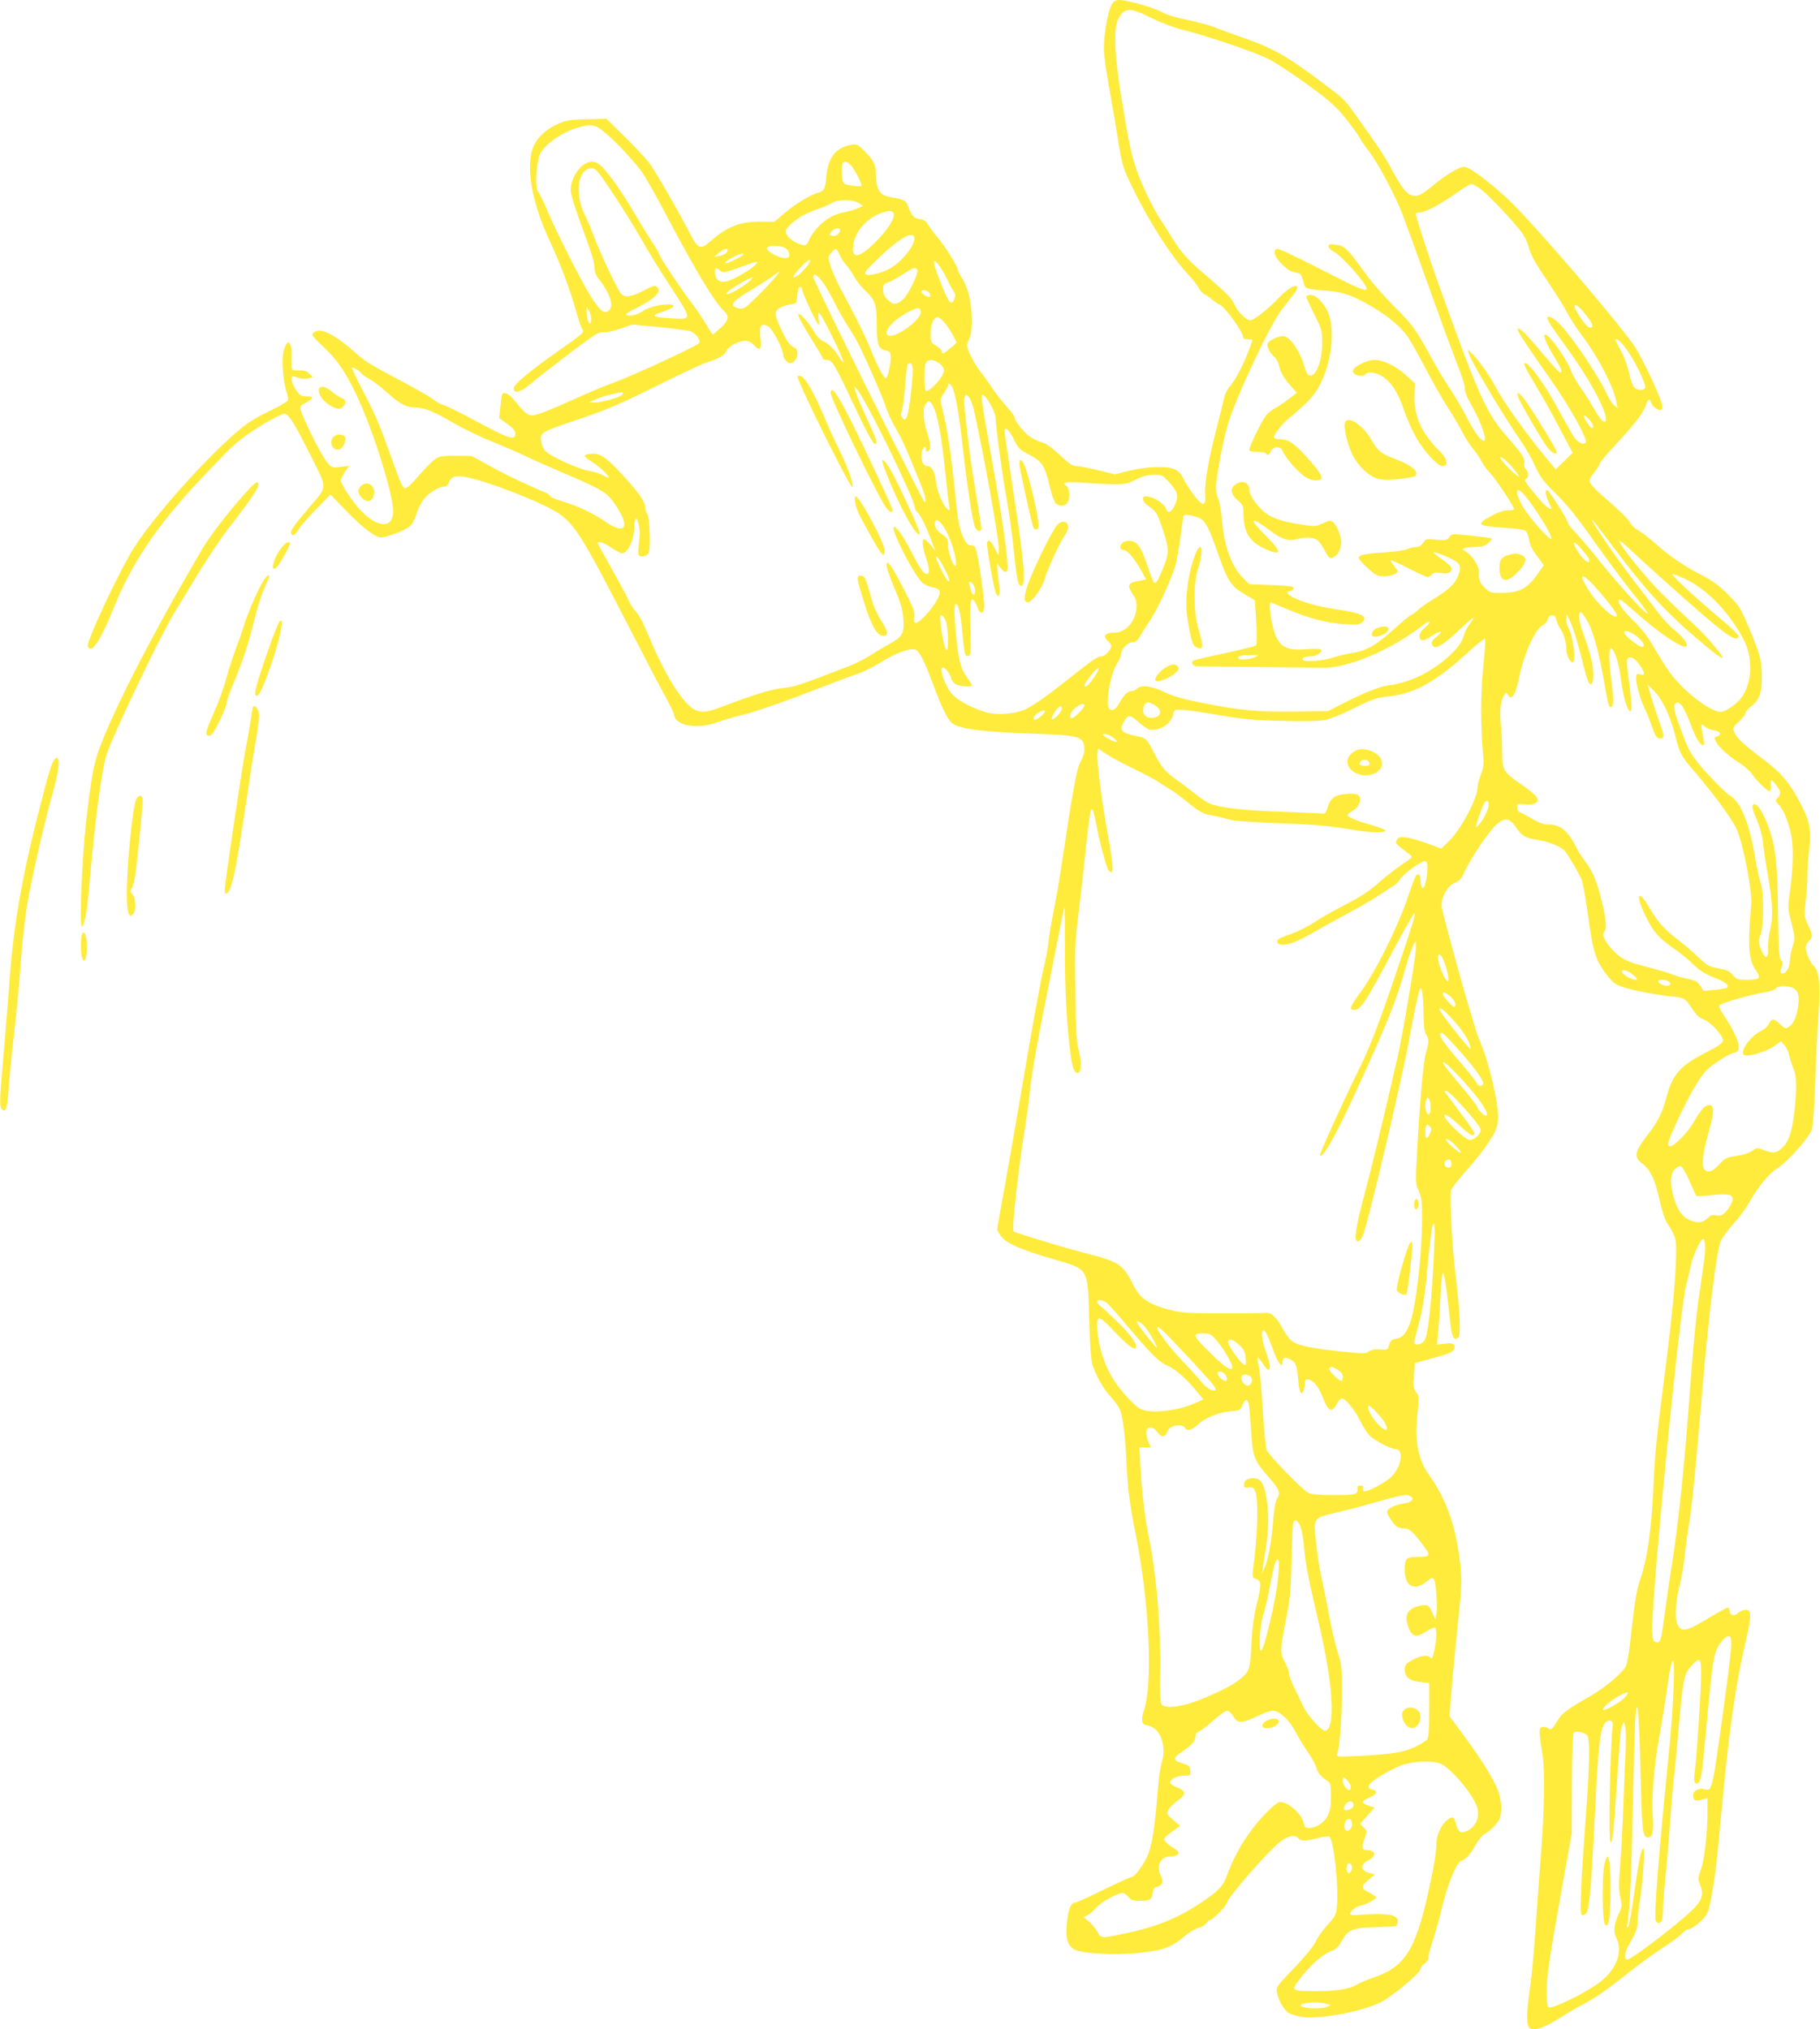<?xml version="1.0" standalone="no"?>
<!DOCTYPE svg PUBLIC "-//W3C//DTD SVG 20010904//EN"
 "http://www.w3.org/TR/2001/REC-SVG-20010904/DTD/svg10.dtd">
<svg version="1.0" xmlns="http://www.w3.org/2000/svg"
 width="1148pt" height="1280pt" viewBox="0 0 1148 1280"
 preserveAspectRatio="xMidYMid meet">
<g transform="translate(0,1280) scale(0.1,-0.1)"
fill="#ffeb3b" stroke="none">
<path d="M7016 12777 c-21 -31 -44 -136 -51 -232 -6 -66 0 -115 29 -285 20
-113 48 -275 61 -360 25 -148 29 -161 91 -288 103 -212 239 -425 345 -539 32
-34 63 -75 71 -90 7 -15 23 -33 36 -39 12 -6 33 -20 45 -31 12 -12 36 -28 53
-36 34 -17 144 -171 144 -200 0 -12 9 -17 30 -17 17 0 30 -2 30 -5 0 -2 -11
-33 -24 -67 -34 -92 -82 -182 -116 -222 -17 -19 -34 -53 -39 -77 -5 -24 -27
-114 -49 -199 -50 -192 -75 -337 -70 -409 2 -45 0 -56 -14 -59 -17 -3 -88 88
-126 164 -14 27 -32 46 -54 55 -50 21 -178 16 -284 -10 l-92 -23 -105 26 c-57
14 -119 26 -136 26 -26 0 -46 14 -105 69 -49 46 -86 73 -112 80 -22 6 -56 22
-77 36 -40 28 -97 99 -97 122 0 8 -22 38 -48 66 -27 29 -68 81 -92 117 -24 36
-58 84 -77 107 -36 45 -83 138 -83 164 0 9 7 30 15 45 20 39 20 175 -1 263 -8
38 -28 90 -45 115 -16 26 -29 52 -29 58 0 19 -75 139 -122 195 -24 29 -52 67
-63 85 -15 24 -29 34 -52 36 -37 4 -52 20 -73 76 -16 43 -25 48 -115 63 -64
10 -88 47 -90 138 -1 69 -12 92 -77 157 -36 36 -44 40 -75 35 -98 -16 -149
-78 -160 -194 -7 -83 -15 -99 -50 -108 -47 -11 -148 -72 -215 -130 l-64 -54
-90 1 c-128 0 -207 -31 -313 -124 -62 -54 -78 -49 -125 42 -73 142 -219 395
-259 450 -23 30 -93 106 -157 168 l-115 113 -125 -3 c-112 -3 -132 -7 -186
-32 -70 -32 -126 -84 -149 -139 -52 -125 -12 -353 105 -602 59 -125 125 -300
162 -430 17 -60 35 -116 41 -122 14 -19 3 -29 -150 -136 -177 -123 -283 -212
-283 -237 0 -35 45 -24 102 25 100 84 383 299 418 317 19 10 42 16 52 12 9 -3
53 7 97 22 l80 27 168 -16 c92 -9 182 -21 199 -27 37 -13 70 -63 51 -77 -29
-24 -422 -205 -527 -243 -63 -23 -164 -65 -225 -93 -184 -83 -269 -117 -298
-117 -30 0 -52 19 -115 98 -30 38 -64 54 -75 35 -2 -5 -7 -40 -11 -79 l-7 -71
51 -37 c37 -27 50 -42 50 -61 0 -47 -37 -35 -270 91 -85 45 -168 86 -185 90
-16 4 -41 17 -55 30 -14 12 -90 57 -170 100 -251 133 -263 141 -335 205 -119
105 -205 150 -246 128 -11 -5 -19 -15 -19 -21 0 -6 29 -38 65 -71 89 -81 143
-160 216 -313 102 -216 229 -621 229 -729 0 -112 -101 -107 -209 10 -51 55
-121 162 -121 184 0 9 12 34 26 55 l26 38 -54 -7 c-47 -6 -55 -4 -75 17 -26
27 -84 132 -135 243 -56 123 -56 121 -9 145 49 25 52 40 9 40 -41 0 -50 6 -77
50 -27 44 -29 85 -3 75 32 -14 61 -17 88 -11 l27 7 -22 22 c-16 17 -33 22 -66
21 -50 -1 -48 -5 -46 91 2 96 -27 115 -50 32 -14 -51 -4 -191 17 -254 9 -25
13 -51 10 -58 -3 -8 -49 -35 -103 -61 -54 -25 -120 -62 -148 -82 -181 -129
-563 -545 -717 -782 -88 -136 -305 -597 -294 -626 21 -54 79 33 163 241 88
219 206 414 371 612 94 113 140 163 334 364 73 76 164 143 289 212 36 21 73
37 82 37 27 0 60 -51 161 -253 115 -230 116 -196 -9 -344 -96 -113 -115 -141
-108 -159 7 -19 27 -8 48 29 10 18 59 74 109 125 l90 93 103 -106 c105 -108
181 -165 217 -165 38 1 157 47 182 71 13 12 31 45 39 73 8 28 27 67 42 89 29
42 97 87 132 87 14 0 25 9 31 24 15 41 44 50 112 36 124 -24 414 -134 543
-205 130 -72 173 -138 470 -716 109 -211 219 -423 246 -470 26 -47 49 -96 51
-109 10 -68 146 -92 271 -46 40 14 101 32 137 41 89 20 258 78 490 168 107 41
224 85 260 97 36 12 99 43 141 70 94 60 193 96 225 81 25 -11 55 -71 109 -216
54 -145 89 -217 117 -243 44 -40 182 -58 548 -71 266 -9 290 -18 290 -103 0
-17 -11 -50 -24 -72 -24 -41 -48 -172 -121 -660 -14 -93 -36 -222 -50 -287
-13 -66 -27 -149 -31 -186 -3 -38 -19 -122 -35 -188 -16 -66 -67 -347 -114
-625 -47 -278 -106 -614 -130 -748 -25 -133 -45 -249 -45 -257 0 -8 14 -30 30
-49 38 -43 128 -81 321 -137 229 -67 220 -51 229 -383 6 -184 12 -262 23 -292
29 -78 69 -147 113 -194 24 -26 50 -62 58 -81 18 -44 33 -160 41 -324 8 -177
20 -271 60 -470 85 -422 108 -940 50 -1106 -18 -49 -13 -89 11 -89 8 0 29 -7
45 -16 59 -30 86 -140 55 -229 -8 -22 -19 -107 -25 -190 -17 -218 -36 -334
-66 -397 -29 -62 -80 -128 -99 -128 -7 0 -86 -36 -176 -80 -90 -44 -169 -80
-175 -80 -30 0 -47 -40 -55 -127 -9 -100 1 -140 44 -168 37 -25 239 -38 386
-25 170 15 228 35 314 109 26 22 64 45 86 51 22 6 44 20 50 30 6 11 17 20 24
20 15 0 106 94 106 109 0 28 255 321 332 382 53 41 96 50 118 24 16 -19 43
-19 120 1 34 8 67 13 74 11 27 -11 62 -319 49 -439 -6 -57 -10 -66 -60 -120
-30 -33 -63 -79 -73 -103 -11 -26 -63 -90 -135 -166 -114 -119 -117 -123 -110
-158 9 -48 43 -107 72 -127 14 -8 50 -20 81 -25 108 -18 367 29 496 89 70 33
256 187 256 213 0 9 11 24 25 33 15 10 25 26 25 39 0 13 11 57 25 98 14 41 42
139 61 219 39 159 92 285 124 295 28 9 55 39 90 102 16 29 40 57 52 64 33 17
78 60 94 91 20 39 17 118 -6 181 -28 74 -101 193 -213 345 l-94 127 9 120 c5
66 18 206 28 310 41 390 43 413 31 524 -25 237 -85 409 -194 563 -73 103 -96
218 -76 392 11 102 11 108 -9 135 -17 24 -19 36 -13 106 l6 78 100 27 c122 34
133 38 145 59 16 31 -3 44 -57 36 l-49 -6 7 73 c4 40 11 144 15 231 5 102 11
154 17 148 9 -9 25 -121 45 -315 10 -90 23 -116 50 -93 18 15 12 165 -17 397
-22 174 -38 489 -28 532 4 14 39 60 78 104 100 111 184 225 204 279 14 36 17
62 12 123 -8 98 -65 326 -105 417 -17 39 -37 97 -46 131 -9 33 -23 80 -31 105
-20 56 -161 571 -170 622 -11 56 33 141 82 159 29 11 40 23 60 68 13 30 52 97
87 150 130 193 177 221 236 135 40 -59 61 -71 140 -83 78 -12 154 -45 175 -75
28 -38 87 -141 101 -174 8 -18 25 -115 39 -215 34 -251 50 -300 131 -401 33
-40 49 -50 104 -67 72 -22 201 -45 300 -56 75 -7 80 -10 126 -80 25 -37 45
-56 69 -64 44 -14 127 -105 123 -134 -2 -15 -31 -36 -110 -76 -160 -82 -208
-136 -247 -283 -26 -96 -55 -154 -116 -232 -85 -109 -92 -144 -35 -185 47 -34
79 -99 106 -221 14 -63 34 -127 44 -144 62 -98 64 -104 62 -219 -2 -136 -24
-371 -63 -676 -61 -476 -70 -559 -79 -761 -14 -299 -38 -466 -85 -605 -23 -65
-35 -144 -65 -414 -6 -57 -18 -116 -25 -131 -23 -43 -128 -131 -220 -185 -142
-81 -178 -107 -202 -144 -47 -74 -47 -74 -70 -60 -11 7 -28 10 -38 6 -19 -7
-19 -28 5 -176 15 -102 12 -350 -10 -623 -11 -139 -26 -355 -35 -482 -8 -126
-24 -296 -36 -377 -23 -167 -22 -226 3 -242 28 -17 98 8 190 68 46 29 108 66
138 81 76 38 155 93 290 201 63 50 160 121 215 156 55 36 111 77 124 92 14 14
30 26 36 26 29 0 105 63 124 103 21 45 52 237 71 442 32 348 41 438 64 635 30
248 64 452 106 631 34 142 37 194 15 203 -18 7 -44 -2 -67 -22 -22 -18 -48 -9
-48 18 0 11 -6 20 -12 20 -7 0 -65 -32 -129 -71 -129 -78 -163 -85 -186 -39
-20 39 -15 143 11 248 14 53 29 147 35 207 6 61 18 145 26 188 14 73 44 375
80 807 42 505 92 907 119 972 9 21 44 69 79 108 35 38 79 97 98 131 57 102
122 182 181 221 70 46 200 194 217 245 7 23 16 145 21 303 5 146 14 339 21
430 13 181 4 265 -31 298 -24 22 -50 83 -50 115 0 13 9 32 20 42 26 24 25 37
-6 103 -25 54 -26 58 -15 142 6 47 11 120 11 161 0 41 5 117 12 170 14 118 4
178 -52 285 -68 132 -123 198 -233 281 -134 102 -172 137 -187 173 -12 29 -11
32 29 69 22 21 41 45 41 53 0 9 16 28 36 43 51 39 67 84 67 185 0 104 -9 138
-81 310 -54 128 -61 139 -132 210 -55 55 -97 87 -160 119 -118 61 -202 117
-295 200 -44 39 -95 78 -112 86 -18 9 -39 28 -47 43 -14 27 -63 75 -188 184
-36 31 -68 66 -71 78 -3 14 6 33 29 61 19 23 34 47 34 54 0 7 46 61 101 121
121 130 172 196 190 247 15 42 25 47 34 17 9 -30 53 -56 67 -42 9 9 4 32 -21
94 -45 110 -127 274 -160 318 -169 228 -667 804 -799 923 -100 91 -193 163
-239 185 -30 14 -35 14 -85 -11 -29 -15 -87 -54 -128 -88 -89 -74 -113 -84
-152 -68 -33 13 -65 58 -127 174 -39 72 -76 129 -224 335 -67 94 -70 97 -204
197 -220 166 -314 220 -502 285 -63 22 -140 50 -171 63 -31 13 -111 35 -178
49 -76 15 -138 35 -166 51 -46 27 -217 75 -267 75 -19 0 -34 -8 -43 -23z m259
-96 c55 -27 140 -59 189 -70 141 -35 444 -137 531 -180 44 -21 157 -95 250
-163 144 -105 181 -138 242 -214 40 -49 80 -105 90 -124 10 -19 37 -59 60 -87
51 -65 159 -267 207 -388 19 -49 87 -236 151 -415 64 -179 136 -379 162 -445
75 -196 82 -219 83 -250 0 -16 15 -55 33 -85 62 -105 112 -240 87 -240 -21 0
-59 52 -110 151 -28 55 -75 134 -104 177 -29 42 -83 133 -121 202 -97 177
-115 202 -234 320 -58 58 -139 150 -178 205 -117 161 -131 174 -185 181 -40 6
-48 4 -48 -9 0 -9 14 -24 31 -33 52 -26 209 -204 209 -235 0 -21 -47 -2 -286
121 -139 72 -263 130 -274 130 -15 0 -20 -7 -20 -25 0 -32 77 -112 117 -120
15 -4 34 -8 40 -10 7 -2 18 -24 24 -49 12 -50 5 -48 163 -61 90 -8 154 -31
268 -98 106 -62 184 -129 230 -194 16 -25 69 -118 115 -206 47 -89 109 -198
138 -242 29 -44 69 -112 89 -151 21 -40 51 -87 68 -105 16 -19 39 -52 50 -74
11 -22 37 -58 58 -80 37 -39 150 -209 150 -226 0 -5 -17 -8 -37 -8 -26 1 -59
-10 -102 -33 -106 -56 -95 -66 81 -77 67 -4 122 -12 131 -19 8 -7 18 -33 22
-57 4 -31 20 -63 50 -102 l43 -58 -41 -58 c-65 -92 -114 -117 -236 -117 -58 0
-65 2 -97 34 -32 32 -38 50 -35 101 2 30 -40 97 -76 121 -31 21 -32 22 -10 28
12 3 43 6 69 6 35 0 54 6 75 24 15 13 26 26 23 29 -3 3 -61 11 -128 18 -123
13 -124 13 -140 -9 -15 -20 -23 -21 -83 -16 -62 6 -66 5 -82 -20 -11 -17 -27
-26 -43 -26 -13 0 -40 -6 -58 -14 -18 -8 -87 -17 -152 -21 -114 -7 -154 -16
-154 -34 0 -14 81 -91 112 -107 30 -16 96 -10 124 10 14 11 13 15 -11 44 -15
18 -25 35 -23 38 3 2 54 -20 113 -51 59 -30 113 -55 120 -55 7 0 19 7 26 16
10 12 24 15 60 10 33 -5 49 -2 58 8 17 20 6 37 -55 79 -31 22 -53 41 -51 43 7
7 128 -44 149 -63 23 -20 23 -47 -1 -99 -20 -43 -61 -79 -156 -137 -33 -20
-75 -50 -93 -66 -18 -17 -37 -31 -42 -31 -5 0 -54 -40 -109 -90 -115 -103
-172 -135 -267 -150 -37 -6 -93 -20 -125 -30 -60 -20 -173 -27 -183 -11 -7 11
17 21 53 21 31 0 74 27 65 41 -4 7 -38 8 -93 4 -142 -12 -184 19 -216 157 -15
66 -20 138 -10 138 3 0 49 -19 103 -42 134 -57 250 -88 362 -95 81 -5 98 -3
112 11 39 38 0 58 -159 82 -112 16 -215 45 -275 75 -38 20 -50 39 -24 39 17 0
31 18 21 28 -4 4 -67 9 -140 12 l-134 5 -36 35 c-74 71 -122 198 -136 360 -6
63 -17 128 -25 144 -8 16 -14 48 -14 72 0 58 43 289 75 397 48 165 264 625
341 726 27 34 61 79 77 99 16 21 24 39 18 45 -13 13 -60 -15 -111 -68 -76 -79
-160 -145 -184 -145 -27 0 -81 56 -102 104 -14 34 -54 74 -190 190 -104 88
-149 140 -206 234 -23 37 -53 85 -68 107 -42 62 -115 211 -148 305 -36 104
-51 172 -98 460 -44 265 -51 442 -22 497 44 79 70 80 223 4z m-3468 -710 c71
-56 203 -198 249 -266 22 -33 91 -155 152 -272 181 -343 303 -545 361 -597 33
-30 26 -59 -24 -105 -24 -22 -47 -41 -49 -41 -3 0 -23 31 -45 69 -22 37 -61
95 -86 127 -59 75 -205 294 -205 307 0 6 -20 40 -44 76 -24 36 -74 118 -111
181 -77 131 -151 238 -203 293 -27 28 -44 37 -68 37 -64 0 -134 -93 -134 -179
0 -27 23 -102 64 -214 72 -195 86 -239 86 -283 0 -20 11 -45 31 -70 64 -80 91
-160 64 -188 -32 -32 -55 -15 -120 87 -57 90 -220 413 -270 532 -24 59 -52
116 -61 126 -23 26 -11 199 17 246 51 84 208 170 311 172 28 1 48 -8 85 -38z
m1560 -213 c25 -27 74 -123 67 -131 -8 -7 -98 5 -111 16 -14 10 -18 118 -6
130 12 13 29 7 50 -15z m-1492 -191 c60 -92 138 -218 173 -280 34 -62 116
-195 183 -297 138 -213 139 -206 -8 -197 -111 6 -121 16 -43 41 73 24 91 46
36 46 -59 0 -132 -20 -167 -46 -31 -23 -99 -34 -99 -16 0 4 21 18 48 31 126
61 178 109 148 139 -14 14 -22 13 -86 -21 -78 -41 -119 -46 -143 -19 -23 25
-138 270 -171 362 -15 41 -42 104 -59 139 -68 139 -39 299 53 289 19 -2 46
-36 135 -171z m5472 34 c52 -41 188 -185 247 -261 19 -25 40 -65 46 -90 17
-62 35 -96 135 -244 47 -70 99 -154 114 -185 16 -31 59 -97 96 -146 102 -137
193 -315 211 -412 l7 -38 -23 20 c-12 11 -30 38 -40 61 -45 102 -212 355 -294
442 -42 45 -86 68 -86 45 0 -13 33 -63 124 -188 136 -186 246 -387 246 -450 0
-37 -33 -9 -72 61 -24 42 -63 104 -87 138 -25 33 -52 81 -61 107 -27 74 -137
229 -163 229 -17 0 4 -55 54 -136 49 -81 58 -104 39 -104 -5 0 -56 56 -112
123 -103 123 -144 164 -155 153 -7 -7 48 -92 202 -311 126 -179 244 -390 227
-407 -17 -17 -51 1 -77 40 -13 20 -61 107 -108 192 -76 140 -172 270 -198 270
-14 0 1 -29 76 -155 40 -66 106 -185 148 -266 l77 -145 -54 -53 -53 -52 -65
78 c-124 151 -265 348 -316 446 -38 72 -111 173 -147 207 l-27 25 7 -25 c15
-52 214 -386 322 -542 30 -42 72 -115 94 -163 34 -75 53 -100 137 -183 71 -71
136 -151 237 -296 77 -109 186 -255 242 -325 56 -69 100 -128 96 -131 -9 -9
-179 176 -298 325 -62 77 -133 161 -158 187 -26 26 -47 53 -47 61 0 16 -117
201 -130 205 -17 6 -11 -37 10 -78 11 -22 18 -40 16 -40 -20 0 -47 24 -108 99
-54 65 -67 87 -55 89 22 4 22 45 1 63 -8 7 -13 21 -10 32 8 32 -8 58 -103 167
-137 156 -178 247 -429 945 -59 164 -135 397 -149 453 -5 19 -1 22 23 22 34 0
140 57 239 129 39 27 77 50 87 50 9 1 38 -16 65 -38z m-3927 -84 l24 -16 -38
-16 c-20 -9 -60 -20 -89 -26 -89 -16 -177 -90 -218 -182 -11 -24 -17 -27 -38
-22 -70 18 -123 73 -99 103 42 52 110 95 203 126 28 9 66 26 85 37 43 24 133
22 170 -4z m217 -64 c10 -26 -36 -100 -107 -172 -97 -99 -150 -117 -150 -53 0
95 75 191 177 228 51 18 72 17 80 -3z m-339 -109 c-4 -23 -32 -39 -53 -30 -17
6 -17 7 0 26 22 25 58 27 53 4z m468 -38 c16 -41 -77 -161 -157 -202 -59 -30
-128 -46 -148 -34 -13 7 0 24 64 86 138 134 226 189 241 150z m-816 -69 c29
-14 39 -54 16 -63 -36 -14 -153 49 -124 67 19 13 79 10 108 -4z m-360 -16 c0
-14 -23 -29 -55 -36 l-30 -6 28 25 c28 26 57 34 57 17z m704 -24 c7 -19 27
-49 43 -68 17 -19 40 -52 51 -74 11 -22 41 -60 67 -85 66 -63 75 -90 75 -217
0 -124 11 -155 55 -163 24 -4 31 -11 33 -33 4 -33 -16 -135 -28 -142 -12 -8
-54 69 -100 186 -23 57 -81 178 -130 269 -92 171 -103 196 -126 267 -12 38
-11 44 7 67 27 34 36 33 53 -7z m-604 -2 c0 -3 -27 -19 -61 -36 -69 -34 -77
-19 -9 17 42 23 70 30 70 19z m420 -42 c0 -12 -52 -74 -76 -90 -43 -28 -38 -6
11 46 44 47 65 61 65 44z m865 -116 c18 -37 38 -74 44 -81 8 -9 8 -22 1 -40
-19 -52 -36 -30 -96 125 -19 48 -34 96 -34 106 1 28 46 -30 85 -110z m-1211
92 c-29 -32 -147 -99 -186 -105 -42 -7 -68 14 -68 57 0 33 6 36 31 13 19 -17
30 -15 154 30 85 31 93 32 69 5z m1023 -35 c7 -19 -58 -152 -89 -181 -40 -37
-65 -38 -98 -4 -22 21 -30 39 -30 64 0 31 4 37 33 46 17 6 59 29 92 51 65 44
83 48 92 24z m-895 -41 c-17 -21 -69 -76 -115 -122 -79 -77 -87 -83 -116 -76
-67 14 -48 42 84 120 49 29 108 67 130 84 22 17 42 31 43 31 2 0 -10 -17 -26
-37z m287 -19 c17 -19 54 -80 82 -136 27 -55 67 -125 88 -156 21 -32 50 -80
64 -108 53 -105 160 -351 177 -407 10 -32 37 -89 59 -127 38 -63 63 -119 152
-337 35 -85 48 -144 29 -127 -19 18 -700 1394 -700 1415 0 28 14 23 49 -17z
m-459 -14 c-68 -56 -183 -107 -121 -53 26 22 132 83 146 83 6 0 -6 -14 -25
-30z m340 -48 c0 -18 95 -222 104 -222 2 0 2 19 -1 43 -4 40 -4 41 13 22 21
-26 144 -278 144 -296 0 -8 -11 3 -24 24 -32 53 -73 93 -107 107 -17 8 -40 32
-58 64 -29 51 -86 114 -96 105 -6 -7 30 -73 99 -183 31 -49 56 -93 56 -98 0
-4 11 -8 24 -8 34 0 49 -24 154 -247 98 -209 138 -283 152 -283 18 0 10 25
-54 165 -36 77 -68 154 -71 170 l-7 30 21 -25 c59 -72 361 -691 361 -740 0 -9
8 -25 19 -34 19 -17 53 -87 90 -186 l21 -55 -31 38 c-17 20 -35 37 -40 37 -15
0 -10 -54 11 -115 23 -68 26 -105 7 -105 -21 0 -40 26 -98 138 -56 109 -102
172 -112 156 -14 -23 121 -287 175 -343 17 -18 43 -31 68 -35 24 -4 43 -13 47
-23 9 -23 -32 -94 -88 -153 -59 -62 -79 -65 -72 -12 4 33 -5 57 -62 168 -73
141 -100 183 -111 171 -9 -9 11 -70 62 -192 29 -69 39 -107 42 -163 5 -91 -5
-108 -95 -158 -38 -21 -93 -54 -123 -74 -31 -19 -87 -47 -125 -62 -314 -121
-340 -130 -419 -138 -77 -9 -182 -42 -388 -120 -86 -33 -126 -37 -167 -16 -70
37 -177 202 -266 411 -64 152 -80 181 -111 215 -13 14 -30 43 -40 65 -9 22
-56 110 -105 196 -49 87 -89 160 -89 163 0 16 40 3 87 -29 29 -19 58 -35 66
-35 36 0 77 85 77 159 0 50 14 77 23 44 14 -50 15 -73 8 -133 -5 -36 -6 -71
-4 -77 8 -21 51 -15 64 9 15 27 6 235 -10 251 -6 6 -11 22 -11 37 0 34 -41 93
-140 201 -105 114 -144 141 -199 137 -23 -2 -42 -7 -43 -13 0 -5 16 -20 37
-32 41 -23 115 -90 115 -104 0 -5 -15 1 -34 12 -19 11 -60 24 -92 29 -66 11
-243 92 -275 126 -11 12 -23 40 -26 62 -7 53 3 59 203 126 213 71 293 106 561
239 126 63 253 122 283 132 80 26 109 43 122 71 14 31 76 64 118 64 20 0 39
-9 54 -25 40 -43 50 -34 42 45 -7 78 3 93 49 72 26 -12 95 -143 95 -180 0 -23
25 -52 45 -52 23 0 45 30 45 60 0 22 -7 32 -27 42 -20 9 -40 36 -65 89 -53
107 -57 133 -23 155 15 10 46 20 69 24 40 5 41 6 44 45 1 22 5 46 7 53 7 19
25 14 25 -6z m800 -17 c6 -8 10 -19 8 -24 -4 -13 -50 9 -56 27 -5 17 33 15 48
-3z m4151 -151 c31 -41 39 -58 31 -66 -15 -15 -41 8 -82 72 -59 92 -19 88 51
-6z m-6281 -16 c0 -16 -4 -28 -9 -28 -11 0 -21 36 -21 75 l1 30 14 -25 c8 -14
14 -37 15 -52z m2078 44 c7 -45 -158 -166 -202 -149 -45 18 25 100 129 152 56
28 69 28 73 -3z m148 -65 c16 -18 40 -54 54 -80 l25 -48 -40 -35 c-44 -37 -55
-41 -55 -20 0 8 -16 23 -35 35 -34 20 -35 23 -35 78 0 60 19 103 45 103 7 0
26 -15 41 -33z m4295 -159 c51 -64 134 -231 126 -253 -9 -21 -50 -19 -70 3 -9
10 -23 51 -32 92 -9 41 -31 102 -50 136 -19 34 -35 65 -35 68 0 18 25 0 61
-46z m-4335 -94 c41 -28 48 -50 25 -87 -28 -46 -87 -100 -100 -93 -14 9 -14
151 -1 177 13 23 42 24 76 3z m-160 -27 c8 -32 -21 -290 -36 -317 -11 -20 -14
-21 -27 -7 -12 12 -13 21 -4 48 6 19 15 89 20 156 5 66 12 126 15 132 12 18
25 13 32 -12z m-3471 -48 c4 -5 24 -18 45 -29 21 -11 72 -50 112 -86 82 -74
120 -94 178 -94 55 0 123 -28 244 -100 57 -33 166 -86 242 -116 75 -31 164
-69 196 -85 32 -16 138 -63 235 -105 243 -103 287 -128 327 -183 115 -157 91
-226 -46 -131 -71 50 -179 101 -275 129 -40 12 -73 26 -73 32 0 5 -12 15 -27
21 -112 46 -246 110 -348 166 l-120 66 -101 1 c-94 0 -103 -2 -137 -27 -19
-16 -64 -61 -99 -102 -35 -41 -70 -75 -79 -75 -19 -1 -28 18 -89 189 -72 202
-101 272 -179 421 -39 75 -71 141 -71 148 0 12 53 -20 65 -40z m3724 -86 c21
-52 41 -168 66 -393 28 -243 58 -439 74 -483 12 -30 41 -37 41 -9 0 10 -16
111 -35 226 -31 183 -49 313 -72 542 -11 111 34 90 61 -28 59 -258 156 -801
156 -868 l-1 -45 -25 48 c-24 45 -37 56 -48 38 -7 -10 41 -287 55 -320 19 -46
30 -9 19 65 -5 38 -10 80 -10 94 l0 25 24 -30 c19 -23 27 -27 37 -18 16 16
-17 271 -91 683 -73 409 -76 434 -59 428 23 -7 79 -110 79 -143 0 -55 40 -347
70 -515 16 -91 37 -238 45 -327 19 -184 26 -218 46 -218 33 0 21 138 -57 645
-24 162 -46 306 -47 320 -4 46 25 26 57 -39 29 -60 37 -67 100 -100 80 -43 96
-67 127 -198 11 -49 28 -96 36 -105 20 -22 56 -23 74 -2 21 25 17 93 -5 110
-18 12 -18 14 -2 20 10 4 61 3 114 -1 53 -5 135 -9 182 -9 75 -1 92 2 145 29
44 22 74 30 114 30 51 0 55 -2 96 -47 54 -60 61 -87 36 -143 -21 -48 -45 -58
-56 -25 -9 29 -67 70 -109 77 -32 5 -36 3 -36 -16 0 -13 14 -30 38 -46 46 -31
53 -42 93 -165 34 -107 34 -130 -7 -230 -29 -71 -42 -92 -54 -85 -5 3 -23 48
-40 100 -41 122 -65 159 -109 163 -20 2 -40 -3 -51 -13 -22 -20 -16 -45 10
-45 21 0 70 -58 111 -133 l28 -52 -52 -10 c-63 -12 -69 -28 -31 -84 22 -35 26
-49 22 -91 -8 -83 -69 -150 -136 -150 -62 0 -79 -22 -42 -55 11 -10 20 -24 20
-30 0 -22 -41 -65 -62 -65 -25 0 -48 -16 -219 -151 -140 -111 -229 -172 -275
-189 -62 -24 -165 -31 -225 -15 -73 18 -167 65 -213 106 -47 40 -99 179 -68
179 15 0 43 -37 51 -66 4 -16 18 -35 32 -41 26 -14 99 -18 99 -5 0 4 -15 29
-34 55 -37 52 -50 103 -66 267 -12 120 -13 190 -1 190 17 0 31 -62 41 -179 13
-139 17 -153 38 -149 15 3 17 22 13 181 -3 172 1 197 26 165 6 -7 15 -26 20
-43 14 -42 37 -39 41 6 3 37 -31 287 -49 351 -8 31 -14 38 -34 38 -18 0 -29
10 -43 38 -29 56 -40 113 -57 287 -24 239 -51 419 -81 537 -15 59 -15 60 10
99 14 21 26 43 26 49 0 20 18 9 29 -17z m-2083 -42 c-10 -16 -133 -51 -175
-50 l-36 1 44 20 c40 18 162 49 170 42 1 -1 0 -7 -3 -13z m1959 -71 c30 -58
55 -195 80 -440 8 -85 18 -171 22 -190 6 -33 5 -34 -12 -20 -27 22 -66 116
-72 174 -6 60 -26 96 -53 96 -26 0 -42 33 -38 77 3 36 28 61 28 28 0 -24 24
-12 28 14 2 12 -7 52 -19 89 -26 77 -31 161 -10 185 19 24 28 21 46 -13z
m4140 -87 c25 -29 32 -53 16 -53 -9 0 -51 61 -51 74 0 12 11 5 35 -21z m-486
-300 c23 -27 41 -52 41 -58 0 -12 -98 83 -112 108 -18 33 26 2 71 -50z m72
-170 c62 -68 187 -269 174 -281 -11 -11 -136 129 -178 200 -53 89 -50 140 4
81z m-2040 -153 c32 -18 56 -64 104 -200 71 -203 87 -227 190 -287 l50 -29 9
-138 c5 -81 4 -142 -1 -147 -5 -5 -94 -27 -198 -49 -104 -23 -193 -43 -197
-46 -19 -12 -6 -34 20 -36 15 -1 185 -4 377 -5 193 -2 382 -4 420 -5 162 -2
438 116 637 274 15 12 31 19 34 15 4 -4 -5 -16 -20 -28 -33 -26 -48 -53 -40
-73 9 -23 25 -20 78 15 54 36 76 30 28 -7 -35 -27 -40 -45 -18 -63 16 -13 66
17 141 88 118 110 133 119 79 46 -12 -16 -27 -49 -34 -73 -23 -87 -205 -231
-351 -277 -44 -14 -88 -25 -97 -25 -49 0 -150 -37 -271 -97 l-134 -68 -201 -3
c-234 -4 -355 7 -591 54 -127 26 -188 43 -241 69 -78 39 -152 47 -174 20 -7
-8 -23 -15 -35 -15 -24 0 -46 -23 -77 -79 -20 -36 -44 -49 -61 -32 -27 27 7
225 49 286 13 20 24 43 24 51 0 40 40 83 78 84 15 0 29 11 40 32 9 17 37 61
61 97 52 76 146 281 167 361 8 30 21 109 30 175 8 66 17 125 19 132 4 12 71 1
106 -17z m-1628 -39 c13 -16 36 -60 51 -97 27 -66 46 -164 32 -164 -14 0 -46
86 -46 125 0 46 -5 54 -43 78 -29 19 -48 53 -40 75 8 19 19 15 46 -17z m4208
-108 c206 -278 347 -436 538 -598 120 -103 169 -140 176 -133 7 7 -95 128
-158 188 -202 190 -248 236 -321 320 -96 110 -179 221 -171 228 3 3 33 -21 67
-54 87 -81 320 -292 437 -392 179 -156 236 -192 248 -156 2 6 -36 44 -84 85
-167 139 -345 303 -334 307 6 2 44 -12 84 -31 136 -64 282 -218 368 -387 58
-115 51 -269 -17 -361 -31 -42 -100 -89 -131 -89 -68 0 -241 136 -324 253 -27
39 -73 113 -102 162 -33 59 -73 111 -115 151 -66 64 -102 110 -102 132 0 22
13 13 100 -64 157 -140 307 -241 327 -220 13 13 -21 59 -74 101 -28 22 -80 78
-115 125 -35 47 -107 141 -160 210 -52 69 -126 172 -165 230 -82 124 -86 130
-79 130 3 0 51 -62 107 -137z m-176 -45 c46 -54 58 -75 46 -83 -12 -7 -52 35
-80 86 -29 51 -12 50 34 -3z m-4028 -105 c37 -70 50 -109 34 -99 -11 7 -54 85
-71 132 -18 46 7 24 37 -33z m4151 -176 c78 -92 107 -135 99 -143 -18 -19
-116 70 -173 158 -84 131 -42 122 74 -15z m-3958 54 c13 -24 13 -61 1 -61 -9
0 -12 8 -27 63 -7 23 13 22 26 -2z m3877 -237 c34 -62 69 -192 103 -384 23
-132 28 -150 40 -150 19 0 20 44 5 156 -18 138 -19 214 -4 214 19 0 49 -87 60
-172 13 -107 36 -199 54 -218 13 -12 15 -9 15 29 0 24 -7 99 -17 168 -14 105
-14 126 -3 133 20 12 46 -5 75 -48 32 -48 33 -64 0 -56 -22 6 -25 3 -25 -23 0
-42 27 -137 52 -186 12 -23 33 -76 47 -117 20 -59 31 -76 47 -78 33 -5 34 17
3 98 -15 41 -39 113 -52 159 l-25 84 39 -39 c52 -51 103 -155 134 -277 32
-124 37 -134 130 -242 119 -139 225 -284 257 -350 43 -93 101 -390 94 -480
-23 -269 -17 -349 31 -418 33 -48 24 -57 -62 -57 -55 0 -62 2 -85 30 -20 25
-37 32 -90 42 -60 10 -70 16 -130 73 -36 34 -93 82 -126 108 -86 65 -127 111
-179 200 -73 125 -93 88 -26 -49 48 -100 85 -142 175 -204 39 -26 96 -72 127
-103 42 -40 75 -61 127 -81 73 -28 102 -50 86 -65 -5 -5 -40 -11 -79 -15 l-70
-6 -20 32 c-17 26 -30 34 -80 44 -33 7 -77 19 -97 28 -20 9 -89 29 -152 45
-136 35 -165 49 -221 106 -50 52 -74 100 -56 118 17 17 13 73 -13 183 -32 132
-59 198 -106 259 -21 28 -48 70 -60 95 -51 102 -99 140 -178 140 -26 0 -57 11
-95 34 -32 19 -66 38 -77 41 -13 4 -20 15 -20 32 0 24 2 25 41 20 23 -3 53 -1
66 4 45 17 25 47 -75 117 -122 84 -127 93 -127 212 0 52 -4 133 -9 180 -8 84
0 144 24 180 9 13 12 13 21 -2 24 -41 49 -2 72 113 30 145 100 300 146 324 17
8 31 25 33 37 2 15 11 24 25 26 18 3 24 -4 32 -34 5 -20 17 -44 25 -53 17 -19
36 -85 36 -126 0 -35 19 -77 38 -83 25 -8 5 170 -24 215 -8 12 -14 37 -14 55
l1 33 14 -25 c21 -36 62 -168 91 -290 14 -57 30 -110 36 -117 18 -22 28 -3 28
55 0 59 -19 135 -64 257 -28 76 -34 139 -13 133 6 -2 26 -31 44 -64z m-4050 5
c14 -39 17 -179 5 -179 -11 0 -31 86 -39 164 -5 48 -4 58 8 54 8 -2 19 -20 26
-39z m4339 -80 c50 -31 81 -79 50 -79 -18 0 -102 65 -109 84 -9 23 19 20 59
-5z m-951 -215 c-17 -169 -16 -383 1 -556 4 -44 1 -70 -15 -113 -12 -31 -21
-67 -21 -81 0 -69 -104 -264 -181 -340 l-48 -47 -88 33 c-48 18 -109 35 -135
38 -39 4 -48 1 -57 -16 -12 -22 -14 -19 82 -93 20 -15 19 -17 -49 -61 -38 -26
-105 -78 -149 -117 -59 -52 -114 -88 -209 -137 -71 -36 -158 -86 -194 -110
-35 -24 -97 -55 -136 -70 -39 -14 -78 -29 -86 -34 -23 -11 -18 -35 10 -38 40
-6 99 16 205 77 55 32 154 86 219 121 66 35 154 86 196 114 42 28 84 56 95 62
11 6 26 23 35 37 20 34 137 119 158 115 14 -3 17 -14 15 -58 -3 -68 -22 -128
-34 -109 -5 8 -9 28 -9 46 0 36 -13 49 -28 30 -6 -7 -26 -60 -45 -117 -66
-200 -214 -498 -314 -631 -57 -76 -65 -99 -33 -99 44 0 67 36 255 388 65 122
122 222 126 222 11 0 -2 -44 -121 -395 -105 -311 -166 -468 -236 -606 -75
-150 -244 -522 -239 -527 20 -20 110 142 260 473 164 358 228 520 274 687 26
97 60 188 70 188 4 0 4 -33 -1 -73 -11 -106 -85 -534 -113 -657 -79 -347 -162
-691 -210 -870 -57 -214 -67 -290 -39 -290 8 0 22 16 30 36 35 84 255 1018
299 1271 29 160 53 271 63 288 11 17 20 -45 21 -160 1 -79 6 -115 16 -129 19
-25 19 -55 0 -114 -16 -52 -38 -292 -56 -617 -11 -206 -11 -211 10 -257 18
-40 21 -66 21 -170 0 -239 -42 -589 -81 -677 -26 -60 -44 -78 -84 -85 -28 -6
-36 -13 -43 -39 -8 -31 -10 -32 -56 -29 -31 3 -55 -2 -71 -12 -22 -15 -38 -15
-177 0 -180 18 -270 37 -307 64 -15 10 -42 45 -59 77 -40 76 -73 106 -109 102
-15 -2 -136 -3 -268 -3 -197 0 -254 3 -315 17 -154 37 -208 73 -256 170 -62
125 -86 139 -314 197 -106 27 -429 125 -437 133 -12 12 31 399 72 652 13 83
29 199 34 257 6 59 35 232 65 385 30 153 76 384 101 513 25 129 47 236 49 237
2 2 3 -119 3 -269 0 -258 11 -461 34 -643 12 -98 26 -137 48 -133 23 5 25 71
5 143 -13 48 -18 120 -21 360 -5 277 -3 316 21 510 14 116 35 300 46 410 30
284 35 296 65 145 23 -121 64 -271 76 -287 37 -44 36 6 -4 227 -34 181 -69
457 -65 503 l3 37 55 -37 c30 -20 109 -62 175 -94 67 -32 132 -67 146 -77 13
-10 44 -30 69 -44 25 -14 76 -51 114 -82 82 -68 107 -81 166 -90 25 -4 65 -14
90 -22 32 -11 115 -18 291 -25 255 -9 365 -18 509 -44 104 -18 203 -20 198 -3
-2 6 -40 21 -84 33 -96 27 -154 51 -154 64 0 5 16 18 35 29 37 23 55 65 38 91
-8 12 -25 16 -66 14 -81 -3 -113 -23 -131 -81 -11 -37 -18 -46 -32 -44 -11 2
-129 7 -264 12 -246 9 -385 25 -450 52 -19 8 -60 35 -90 60 -30 24 -82 64
-115 87 -78 56 -98 80 -145 172 -44 86 -52 94 -100 104 -101 19 -120 36 -96
84 30 56 41 57 96 8 27 -24 60 -47 72 -49 60 -11 135 36 147 92 7 35 8 35 59
33 28 -1 133 -16 234 -34 152 -26 219 -32 398 -36 141 -4 235 -2 270 6 30 6
114 40 185 76 120 59 138 65 225 74 155 17 292 95 495 281 55 51 101 87 103
80 3 -7 -3 -90 -13 -186z m-1440 71 c-34 -16 -105 -20 -105 -6 0 14 20 19 80
19 55 0 55 0 25 -13z m-995 -97 c-20 -37 -60 -88 -71 -88 -17 0 -9 18 32 70
41 52 61 61 39 18z m359 -203 c49 -25 51 -70 4 -81 -39 -10 -73 11 -73 44 0
27 15 52 32 52 5 0 22 -7 37 -15z m3329 -5 c10 -11 36 -65 56 -119 34 -91 59
-131 80 -131 8 0 5 24 -10 98 -7 35 -1 40 22 17 9 -8 33 -18 55 -21 42 -7 52
-28 19 -39 -18 -6 -19 -8 -6 -34 19 -35 78 -89 149 -134 30 -20 63 -48 73 -63
29 -43 100 -114 114 -114 8 0 11 12 8 35 -5 44 4 44 36 2 30 -40 32 -54 9 -79
-15 -17 -15 -20 4 -41 31 -33 50 -76 74 -163 24 -87 23 -216 -2 -397 -13 -93
-12 -101 11 -191 23 -91 23 -95 7 -146 -9 -29 -17 -69 -17 -89 0 -40 -23 -81
-46 -81 -16 0 -18 9 -4 44 7 19 6 29 -6 41 -13 13 -16 59 -19 298 -3 318 -16
429 -65 554 -33 87 -70 140 -89 129 -14 -9 -9 -29 26 -111 15 -35 30 -92 34
-135 4 -41 17 -126 28 -189 32 -179 37 -276 17 -354 -9 -36 -15 -90 -14 -119
4 -70 -19 -72 -45 -4 -17 46 -17 52 -2 89 21 53 22 264 2 322 -8 23 -25 99
-37 170 -36 214 -91 347 -158 387 -35 21 -164 155 -219 228 -23 30 -50 80 -61
110 -11 30 -32 86 -46 123 -26 67 -32 107 -19 120 11 11 21 8 41 -13z m-3768
-1 c0 -6 -15 -26 -34 -45 -19 -19 -39 -34 -45 -34 -22 0 -10 39 20 64 32 27
59 34 59 15z m-169 -62 c-17 -17 -33 -28 -37 -25 -8 9 32 75 49 81 25 8 18
-27 -12 -56z m-81 24 c0 -11 -48 -51 -61 -51 -20 0 -7 30 19 44 32 18 42 19
42 7z m435 -166 c40 -32 13 -33 -40 0 -36 22 -38 24 -15 25 14 0 39 -11 55
-25z m2365 -420 c0 -28 -27 -85 -59 -125 -12 -14 -21 -20 -21 -14 0 14 35 116
49 143 16 29 31 26 31 -4z m-279 -996 c22 -59 32 -119 21 -119 -14 0 -54 89
-60 134 -7 53 18 44 39 -15z m1191 -79 c28 -25 30 -29 13 -30 -24 0 -85 36
-85 50 0 20 41 9 72 -20z m228 -45 c10 -12 9 -16 -5 -21 -19 -8 -65 11 -65 26
0 16 56 12 70 -5z m775 -35 c37 -14 48 -53 36 -123 -12 -69 -29 -105 -58 -124
-20 -13 -24 -12 -54 16 -39 38 -54 39 -71 4 -7 -15 -27 -34 -43 -42 -70 -32
-142 -128 -116 -154 17 -17 136 16 190 54 l45 31 23 -26 c12 -14 25 -43 29
-64 4 -20 15 -56 26 -80 21 -50 23 -118 8 -260 -15 -136 -35 -199 -76 -240
-37 -37 -63 -39 -130 -12 -28 12 -34 11 -63 -9 -19 -14 -57 -26 -99 -32 -62
-9 -70 -13 -108 -54 -43 -47 -73 -56 -94 -30 -19 23 -8 111 30 243 34 120 34
162 0 162 -25 0 -50 -28 -96 -107 -41 -69 -123 -153 -150 -153 -23 0 -14 31
48 165 73 158 141 274 185 317 45 43 149 108 174 108 10 0 21 9 24 20 11 36
-20 108 -100 229 -17 25 -24 45 -19 50 18 18 202 69 305 86 21 3 42 12 49 20
14 17 67 20 105 5z m-2156 -56 c29 -24 42 -64 22 -64 -11 0 -71 67 -71 80 0
17 17 11 49 -16z m9 -139 c62 -66 105 -130 116 -175 6 -23 4 -22 -25 10 -51
57 -169 211 -169 221 0 20 21 6 78 -56z m50 -205 c97 -108 157 -194 147 -209
-11 -18 -31 -12 -43 12 -6 12 -50 67 -97 122 -104 119 -139 170 -130 185 9 15
21 4 123 -110z m-7 -157 c122 -130 194 -232 175 -250 -8 -8 -56 37 -56 52 0 6
-45 65 -101 131 -55 65 -105 127 -110 137 -22 39 13 12 92 -70z m-13 -150 c91
-97 152 -173 152 -190 0 -26 -41 -63 -69 -63 -34 0 -186 152 -158 158 11 2 43
-20 88 -62 66 -63 99 -81 99 -54 0 6 -39 64 -87 127 -48 64 -91 122 -96 129
-6 8 -5 12 4 12 7 0 38 -26 67 -57z m-164 -42 c1 -44 -10 -63 -24 -41 -11 17
-13 61 -4 85 11 26 26 1 28 -44z m-4 -170 c-17 -42 -30 -39 -30 7 0 46 9 58
28 38 13 -12 13 -20 2 -45z m169 -85 c19 -20 30 -36 23 -36 -15 0 -92 69 -92
82 0 14 31 -7 69 -46z m-34 -107 c0 -17 -6 -24 -20 -24 -23 0 -33 34 -13 46
20 13 33 5 33 -22z m1501 -107 c21 -48 40 -90 43 -94 3 -4 44 -2 91 3 142 16
167 -1 114 -81 -29 -43 -50 -54 -86 -45 -17 4 -30 -1 -48 -19 -28 -30 -66 -33
-116 -10 -44 21 -72 61 -95 136 -27 87 -25 153 5 183 14 14 31 22 39 19 8 -3
32 -44 53 -92z m-1610 -429 c-14 -325 -37 -542 -62 -580 -15 -25 -64 -32 -64
-10 0 6 9 44 20 82 30 104 47 205 59 345 14 151 32 302 38 313 13 22 15 -8 9
-150z m1705 -58 c-6 -44 -19 -140 -30 -214 -23 -148 -41 -337 -71 -746 -29
-384 -65 -720 -99 -940 -17 -104 -39 -257 -50 -340 -23 -175 -26 -187 -55
-183 -18 3 -21 11 -24 63 -10 175 172 2033 214 2190 9 33 22 88 29 121 13 58
44 132 68 162 20 25 29 -28 18 -113z m-3773 -280 c12 -9 70 -73 128 -143 158
-187 202 -231 262 -258 51 -22 126 -91 193 -175 l29 -36 -58 -26 c-109 -48
-278 -65 -338 -34 -43 22 -136 126 -179 199 -50 84 -85 193 -92 287 -8 111 2
112 101 8 87 -92 130 -125 140 -108 12 19 -27 76 -108 156 -45 44 -94 90 -109
102 -15 12 -27 26 -27 32 0 16 32 13 58 -4z m255 -168 c26 -34 70 -117 63
-117 -8 0 -126 151 -126 161 0 17 38 -9 63 -44z m246 -160 c168 -180 197 -215
187 -224 -14 -14 -58 12 -92 55 -21 26 -72 83 -115 127 -72 75 -159 188 -159
207 0 22 29 -5 179 -165z m523 102 c10 -24 28 -71 40 -103 23 -60 48 -85 48
-47 0 29 15 34 49 17 35 -19 42 -37 50 -135 3 -41 11 -76 17 -78 12 -4 24 27
24 65 0 30 30 29 63 -3 14 -14 35 -51 48 -83 39 -100 60 -108 95 -40 8 15 21
28 28 28 22 0 85 -78 117 -144 15 -32 41 -72 56 -89 29 -31 135 -87 165 -87
54 0 40 -106 -22 -171 -38 -40 -162 -105 -179 -94 -6 3 -8 12 -4 20 3 10 -2
15 -17 15 -15 0 -20 -5 -18 -17 6 -39 -8 -43 -148 -43 -97 0 -143 4 -162 14
-40 21 -249 237 -263 271 -6 17 -17 131 -24 255 -7 124 -19 247 -25 273 -7 26
-10 50 -7 53 3 3 17 -13 31 -35 50 -79 62 -36 21 73 -27 72 -34 141 -12 134 6
-3 20 -25 29 -49z m-338 -3 c52 -54 121 -175 108 -188 -14 -14 -62 21 -159
119 -87 86 -92 103 -27 103 40 0 51 -5 78 -34z m152 -39 c29 -26 37 -42 41
-80 3 -27 2 -47 -4 -47 -22 0 -117 135 -107 151 10 17 35 9 70 -24z m622 -157
c22 -14 32 -27 32 -45 0 -14 -4 -25 -8 -25 -19 0 -85 67 -78 78 10 16 16 15
54 -8z m-714 -26 c19 -18 21 -44 4 -44 -16 0 -48 31 -48 47 0 18 25 17 44 -3z
m166 -19 c16 -19 3 -55 -20 -55 -20 0 -40 27 -40 54 0 20 43 21 60 1z m-15
-162 c4 -10 10 -81 15 -158 12 -191 16 -202 122 -323 57 -65 66 -91 44 -124
-11 -17 -19 -65 -26 -144 -10 -130 -31 -245 -55 -296 l-15 -33 6 40 c3 22 12
81 20 130 17 109 18 215 3 304 -15 87 -32 118 -68 126 -30 6 -70 -7 -72 -25
-5 -32 -3 -35 27 -32 28 3 33 -1 43 -29 20 -58 14 -273 -15 -486 -6 -50 -5
-53 20 -63 33 -12 34 -34 1 -167 -15 -61 -27 -148 -30 -215 -9 -183 -12 -192
-53 -232 -43 -43 -130 -89 -272 -147 -113 -45 -215 -58 -242 -31 -10 10 -12
56 -10 197 5 293 -24 632 -73 866 -22 105 -43 280 -51 427 l-7 132 36 0 36 0
-15 35 c-18 45 -18 81 2 89 19 7 33 0 57 -31 24 -30 45 -29 57 1 5 14 18 30
29 35 29 16 78 13 85 -4 9 -24 43 -17 77 16 45 44 132 80 208 87 60 5 64 6 77
38 16 38 28 43 39 17z m861 -129 c10 -18 15 -36 11 -40 -20 -21 -117 95 -117
140 0 17 8 13 44 -23 24 -24 52 -58 62 -77z m163 -463 c25 -16 4 -38 -43 -44
-57 -8 -106 -32 -106 -53 0 -18 35 -72 58 -91 9 -7 30 -13 47 -13 34 0 55 -19
119 -103 52 -69 49 -77 -29 -77 -74 0 -85 -10 -85 -82 1 -105 62 -137 140 -72
24 21 34 24 43 15 14 -14 26 -170 17 -220 l-7 -36 -18 42 c-21 50 -34 57 -87
43 -75 -21 -93 -61 -62 -140 22 -55 48 -60 109 -21 26 17 52 28 56 25 12 -7
11 -73 -2 -136 -14 -63 -14 -64 -34 -48 -18 15 -70 3 -122 -30 -26 -15 -33
-27 -33 -50 0 -51 36 -76 120 -82 l35 -3 0 -171 c0 -123 -4 -175 -13 -186 -7
-9 -40 -29 -75 -46 -71 -35 -149 -47 -361 -58 -125 -6 -139 -5 -133 9 17 43
30 210 31 377 1 174 -1 190 -26 267 -14 46 -36 136 -48 200 -12 65 -32 168
-45 228 -25 111 -39 204 -50 327 -7 87 5 99 111 122 44 10 129 31 189 48 263
74 276 77 304 59z m-695 -193 c8 -24 18 -79 21 -123 9 -107 26 -195 92 -475
91 -388 109 -663 45 -687 -20 -8 -112 92 -141 152 -10 22 -35 74 -55 115 -20
41 -36 84 -36 96 0 12 -11 42 -25 68 -32 60 -31 84 6 268 26 133 31 181 35
368 3 118 7 225 10 238 7 36 31 26 48 -20z m-144 -335 c-12 -127 -89 -450
-106 -445 -17 5 -7 163 15 230 11 34 30 113 41 175 26 141 39 182 52 169 7 -7
6 -50 -2 -129z m2860 -407 c0 -30 -20 -200 -45 -378 -78 -564 -74 -544 -126
-533 -37 8 -69 -10 -69 -40 0 -32 13 -38 55 -26 l35 9 0 -86 c0 -135 -18 -298
-41 -363 -20 -57 -20 -62 -4 -101 20 -50 13 -83 -26 -130 -55 -67 -404 -338
-435 -338 -22 0 -16 51 11 95 43 70 55 103 55 152 0 26 7 86 15 132 16 95 32
321 21 321 -14 0 -26 -58 -56 -267 -16 -119 -34 -221 -40 -227 -7 -7 -9 -1 -5
19 15 83 26 318 35 770 6 275 13 525 17 555 12 114 22 -3 31 -370 8 -369 13
-410 47 -410 29 0 37 38 30 138 -8 110 7 303 36 467 28 156 46 274 63 394 8
56 20 108 26 115 19 17 6 -289 -24 -589 -60 -590 -94 -1020 -83 -1048 9 -24
34 -21 41 6 3 12 6 45 6 73 0 29 7 114 15 190 8 77 21 236 30 354 8 118 20
251 25 295 6 44 19 184 30 310 26 296 33 327 77 376 55 60 63 54 63 -49 0
-102 -27 -520 -39 -607 -8 -60 -6 -85 9 -85 25 0 34 36 50 215 52 562 56 588
86 647 20 38 50 68 69 68 11 0 15 -13 15 -54z m-675 -336 c-30 -31 -124 -84
-134 -75 -9 10 52 63 103 89 27 15 52 24 54 21 3 -3 -7 -19 -23 -35z m-2466
-115 c16 -28 27 -35 51 -35 17 0 62 16 100 35 38 19 82 35 98 35 42 0 107 -61
144 -134 17 -33 51 -89 75 -124 25 -35 49 -79 55 -98 10 -37 27 -58 68 -85 23
-15 25 -22 25 -100 0 -65 -5 -93 -21 -123 -22 -43 -73 -76 -117 -76 -23 0 -29
5 -33 30 -13 62 -110 144 -157 132 -29 -8 -127 -109 -187 -194 -59 -83 -107
-174 -140 -266 -25 -69 -55 -101 -170 -177 -144 -95 -271 -147 -472 -190 -151
-32 -154 -32 -174 7 -9 18 -32 47 -52 64 l-36 31 24 13 c14 7 37 28 53 46 27
33 136 94 167 94 9 0 26 -11 38 -25 18 -21 31 -25 76 -25 59 0 72 9 78 55 2
21 9 31 23 33 35 6 46 31 30 63 -35 66 -8 129 54 129 21 0 44 6 51 14 9 12 5
19 -27 39 -21 13 -45 32 -53 42 -15 18 -8 27 66 79 l28 20 -44 37 c-42 37 -43
39 -30 65 8 14 34 39 57 56 57 38 56 61 -2 84 -25 9 -45 23 -45 30 0 22 43 44
88 44 43 0 43 0 40 32 -3 29 -8 34 -50 46 -59 16 -61 34 -7 70 65 43 89 69 89
97 0 17 7 28 23 34 12 5 53 36 91 70 38 34 77 61 86 61 10 0 27 -16 39 -35z
m2394 -50 c-18 -162 -29 -745 -14 -745 13 0 19 58 41 392 11 168 22 313 25
322 16 50 18 51 26 16 5 -19 6 -75 4 -125 -3 -49 -10 -214 -15 -365 -6 -151
-15 -333 -22 -404 -8 -101 -8 -140 2 -182 12 -50 12 -58 -8 -102 -32 -69 -37
-115 -18 -153 45 -89 3 -202 -106 -284 -89 -67 -305 -172 -321 -156 -8 8 -12
46 -11 114 2 100 19 209 121 777 l37 205 1 313 c1 212 5 316 12 323 14 14 67
3 85 -18 18 -22 14 -210 -12 -548 -11 -148 -24 -341 -27 -427 -5 -141 -4 -158
10 -158 9 0 21 8 26 18 16 30 30 195 46 522 26 557 38 654 79 682 19 13 41 3
39 -17z m-1075 -255 c76 -46 200 -200 220 -272 17 -63 -11 -125 -68 -148 -38
-16 -54 -4 -67 49 -11 43 -22 47 -55 21 -37 -28 -68 -98 -68 -151 0 -52 -18
-159 -54 -319 -81 -356 -147 -457 -344 -524 -41 -14 -88 -34 -105 -45 -45 -27
-133 -41 -261 -40 -160 1 -158 -1 -83 95 66 82 139 144 192 161 21 7 39 25 60
64 38 68 69 80 220 84 133 4 122 2 129 20 19 51 -39 69 -190 60 -101 -7 -114
-6 -108 8 7 18 47 47 65 47 20 0 99 41 99 51 0 5 -18 18 -39 29 -59 29 -60 39
-11 81 l43 37 -31 7 c-62 13 -66 55 -8 83 50 25 43 61 -11 62 -33 0 -37 16
-17 70 18 49 18 50 -4 73 l-23 24 46 51 45 50 -35 12 c-51 17 -52 28 -1 50 49
20 61 46 24 52 -23 3 -32 17 -20 33 23 32 162 111 221 127 94 24 197 23 239
-2z m-598 -102 c21 -22 27 -58 11 -58 -18 0 -41 32 -41 56 0 30 4 30 30 2z
m38 -151 c2 -10 -6 -21 -23 -29 -35 -16 -50 0 -29 30 18 26 47 26 52 -1z m-10
-119 c3 -27 -20 -54 -38 -43 -14 9 -13 48 2 63 18 18 33 9 36 -20z m0 -272 c2
-9 -2 -24 -9 -32 -11 -14 -13 -14 -21 1 -12 20 0 57 15 52 7 -2 13 -11 15 -21z
m-158 -866 l25 -7 -30 -13 c-30 -12 -133 -9 -155 5 -35 21 99 34 160 15z"/>
<path d="M8240 10927 c0 -7 23 -56 50 -110 47 -92 50 -102 50 -176 0 -123 -41
-224 -84 -208 -8 3 -20 25 -26 49 -27 100 -95 198 -137 198 -32 0 -90 -27 -97
-46 -7 -19 15 -63 43 -86 11 -10 23 -30 26 -45 11 -49 31 -87 74 -134 l41 -47
-53 -40 c-28 -22 -65 -47 -82 -55 -16 -8 -42 -28 -56 -44 -25 -27 -109 -198
-109 -221 0 -8 19 -12 49 -12 28 0 53 -4 56 -10 10 -16 19 -12 30 13 14 32 62
36 74 5 14 -38 89 -126 133 -158 26 -19 53 -30 74 -30 65 0 55 26 -60 154 -72
80 -112 106 -165 106 -16 0 -32 4 -35 9 -8 13 46 83 99 127 115 95 154 138
189 204 70 133 96 319 61 438 -20 65 -80 132 -118 132 -15 0 -27 -6 -27 -13z"/>
<path d="M8593 10509 c-55 -27 -69 -44 -53 -64 14 -17 66 -20 75 -5 12 20 72
10 111 -18 56 -41 92 -98 129 -207 18 -53 53 -130 77 -173 48 -86 136 -182
166 -182 45 0 30 53 -28 105 -13 11 -43 46 -66 78 -58 78 -85 167 -82 265 l3
74 -59 54 c-62 56 -142 94 -199 94 -18 0 -51 -9 -74 -21z"/>
<path d="M8484 10135 c-11 -27 15 -139 46 -202 36 -73 105 -138 164 -154 48
-13 226 4 237 23 18 28 -35 68 -143 108 -74 27 -100 49 -136 113 -54 95 -150
159 -168 112z"/>
<path d="M7792 9744 c-34 -24 -29 -63 15 -100 35 -29 36 -33 37 -101 2 -96 38
-156 116 -195 126 -62 135 -37 25 72 -112 111 -100 129 24 35 72 -55 117 -70
168 -56 54 15 105 13 131 -5 12 -8 34 -38 47 -65 14 -27 29 -49 34 -49 39 0
71 47 71 102 0 38 -29 107 -53 126 -13 11 -23 10 -63 -9 -47 -21 -49 -21 -152
-5 -114 17 -182 43 -226 84 -48 45 -86 103 -86 132 0 48 -43 66 -88 34z"/>
<path d="M9514 9299 c-43 -12 -56 -32 -56 -78 1 -93 42 -104 113 -32 57 57 65
95 23 111 -29 12 -38 11 -80 -1z"/>
<path d="M8688 8839 c-29 -11 -44 -37 -29 -52 11 -11 74 8 91 28 25 30 -9 43
-62 24z"/>
<path d="M9575 10299 c10 -34 154 -283 188 -324 30 -37 64 -49 53 -18 -10 26
-110 192 -169 279 -53 80 -85 108 -72 63z"/>
<path d="M5030 10426 c0 -36 344 -728 348 -700 4 31 -32 132 -87 243 -27 53
-65 136 -85 185 -72 173 -132 276 -162 276 -7 0 -14 -2 -14 -4z"/>
<path d="M5240 10320 c0 -37 315 -687 353 -727 23 -26 37 -29 37 -10 0 14
-172 382 -264 566 -85 169 -126 225 -126 171z"/>
<path d="M5570 9871 c4 -16 29 -79 55 -140 78 -183 175 -344 175 -291 0 20
-135 313 -178 388 -44 75 -67 93 -52 43z"/>
<path d="M5394 9629 c4 -22 18 -62 32 -87 129 -241 154 -275 154 -214 0 47
-158 342 -184 342 -5 0 -6 -18 -2 -41z"/>
<path d="M5410 9148 c0 -13 21 -86 45 -162 46 -143 78 -196 117 -196 34 0 30
29 -11 91 -23 35 -50 92 -61 133 -41 145 -44 151 -67 154 -18 3 -23 -1 -23
-20z"/>
<path d="M6430 9873 c0 -22 69 -338 86 -395 3 -10 12 -18 21 -18 13 0 15 10
10 63 -7 68 -57 272 -83 337 -19 46 -34 52 -34 13z"/>
<path d="M6672 9493 c-12 -10 -56 -87 -97 -172 -110 -226 -138 -329 -88 -319
27 5 90 96 103 147 13 52 98 236 130 281 40 57 3 105 -48 63z"/>
<path d="M7544 9314 c-49 -118 -74 -299 -55 -410 25 -148 33 -176 58 -187 43
-19 46 2 17 99 -37 118 -39 302 -5 404 22 70 27 130 10 130 -5 0 -17 -16 -25
-36z"/>
<path d="M7354 8591 c-42 -26 -77 -72 -65 -84 14 -14 91 17 126 49 22 20 25
27 15 39 -17 20 -39 19 -76 -4z"/>
<path d="M8560 8069 c-76 -31 -82 -107 -10 -144 88 -45 199 16 160 89 -23 44
-104 74 -150 55z m78 -81 c3 -14 -3 -18 -26 -18 -35 0 -45 9 -30 27 15 19 52
12 56 -9z"/>
<path d="M8927 5233 c-4 -3 -7 -19 -7 -35 0 -35 23 -34 28 1 4 25 -10 46 -21
34z"/>
<path d="M8894 4959 c-19 -23 -84 -252 -84 -293 0 -18 49 -41 61 -29 9 9 42
294 37 319 -2 14 -5 15 -14 3z"/>
<path d="M8855 2014 c-30 -30 7 -114 50 -114 48 0 74 80 37 113 -24 22 -66 22
-87 1z"/>
<path d="M7990 1947 c-14 -7 -26 -20 -28 -30 -5 -24 58 -23 88 1 42 34 -5 57
-60 29z"/>
<path d="M10121 1046 c-17 -68 -15 -370 3 -385 22 -19 29 12 34 162 4 142 -4
267 -18 267 -4 0 -13 -20 -19 -44z"/>
<path d="M2010 10336 c0 -31 40 -79 84 -100 42 -20 51 -20 70 0 23 23 19 43
-11 55 -14 5 -41 23 -60 39 -43 38 -83 40 -83 6z"/>
<path d="M2108 10049 c-25 -14 -24 -65 1 -79 26 -13 46 -5 60 26 15 34 14 51
-5 58 -22 8 -36 7 -56 -5z"/>
<path d="M1569 9713 c-106 -113 -242 -288 -290 -370 -158 -272 -206 -357 -306
-543 -118 -219 -216 -416 -284 -570 -94 -216 -103 -251 -145 -605 -27 -233
-46 -690 -26 -670 17 18 32 102 47 277 34 391 76 708 107 807 37 119 335 743
427 895 37 61 113 185 168 276 56 91 141 216 190 278 116 149 173 233 173 254
0 28 -14 21 -61 -29z"/>
<path d="M2276 9734 c-22 -21 -20 -46 4 -72 38 -41 80 -22 80 35 0 48 -51 71
-84 37z"/>
<path d="M1770 9338 c-54 -74 -68 -170 -15 -104 21 27 75 127 75 140 0 3 -7 6
-15 6 -8 0 -28 -19 -45 -42z"/>
<path d="M1655 9126 c-35 -60 -99 -209 -119 -280 -10 -33 -31 -93 -47 -134
-16 -41 -43 -124 -60 -186 -16 -61 -52 -160 -80 -221 -54 -122 -59 -145 -29
-145 15 0 30 22 65 93 25 51 45 103 45 115 0 12 20 68 44 125 55 130 98 260
134 412 16 66 44 151 61 189 35 77 35 76 21 76 -5 0 -21 -20 -35 -44z"/>
<path d="M1762 8878 c-14 -17 -86 -215 -132 -363 -18 -59 -25 -93 -18 -100 14
-15 32 15 68 109 77 201 124 405 82 354z"/>
<path d="M1596 8342 c-2 -4 -8 -33 -11 -63 -4 -30 -20 -122 -36 -206 -23 -121
-117 -748 -131 -877 -5 -46 18 -42 36 6 23 62 50 211 96 520 22 150 51 335 64
411 14 76 23 152 19 168 -6 31 -28 56 -37 41z"/>
<path d="M342 8008 c-15 -19 -36 -86 -85 -278 -116 -443 -173 -771 -197 -1120
-6 -85 -22 -279 -35 -431 -29 -322 -30 -362 -11 -378 23 -19 32 11 40 124 3
55 15 177 25 270 27 232 38 346 56 580 8 110 26 263 40 340 30 170 112 525
160 692 43 152 47 249 7 201z"/>
<path d="M860 7760 c-23 -42 -60 -415 -60 -599 0 -117 13 -159 40 -126 20 24
17 101 -5 125 -14 15 -15 23 -6 33 6 8 16 38 21 68 11 56 50 443 50 492 0 32
-24 37 -40 7z"/>
<path d="M516 6904 c-3 -9 -6 -39 -6 -67 0 -98 24 -132 36 -52 11 78 -11 168
-30 119z"/>
</g>
</svg>
